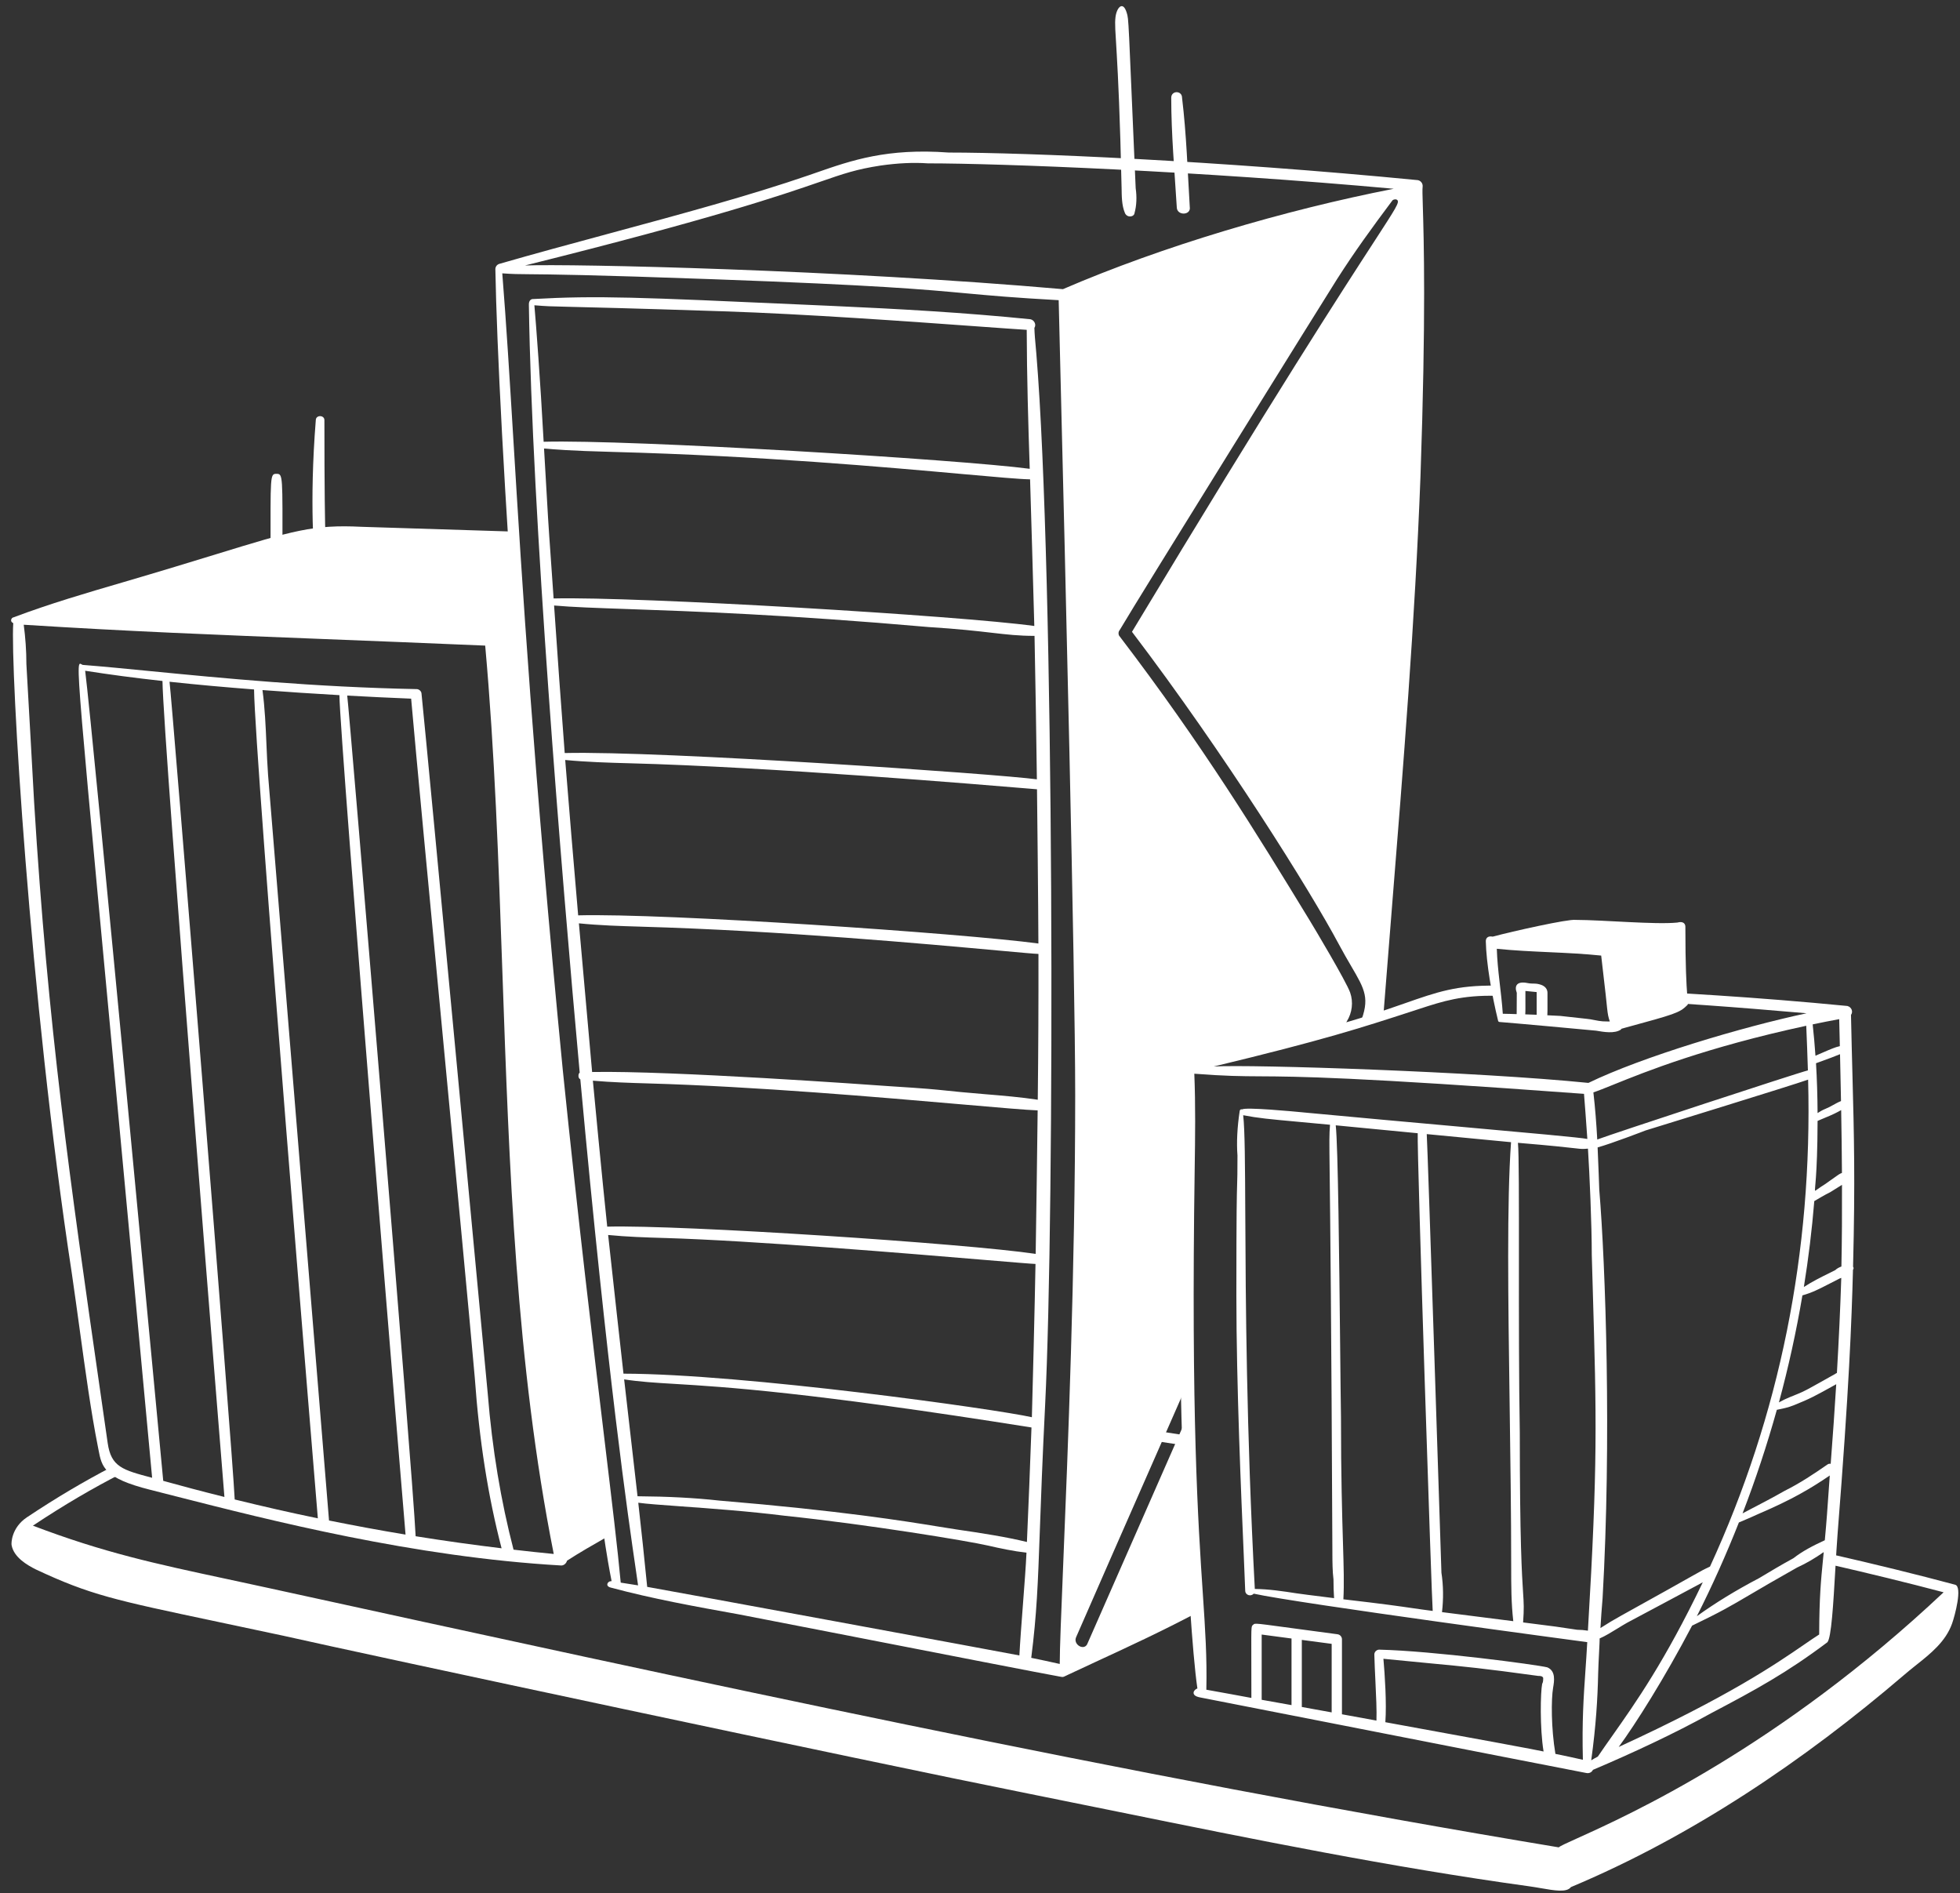<svg width="146" height="141" viewBox="0 0 146 141" fill="none" xmlns="http://www.w3.org/2000/svg">
    <rect x="0" y="0" width="146" height="141" fill="#333333" stroke="none"/>
    <path fill-rule="evenodd" clip-rule="evenodd" d="M8.333 109.242C6.302 110.297 4.211 111.527 2.007 112.997C0.838 113.777 0.833 114.948 0.864 115.074C1.029 115.978 2.016 116.554 2.673 116.882C6.713 118.776 8.505 119.154 16.276 120.793V120.794C17.672 121.088 19.262 121.423 21.091 121.816C27.258 123.213 64.257 131.106 76.59 133.573C78.815 134.018 81.043 134.471 83.275 134.925C93.418 136.986 103.635 139.062 113.919 140.48C114.208 140.52 114.499 140.57 114.784 140.619C115.799 140.796 116.712 140.953 117.015 140.539C126.039 136.757 134.407 131.094 141.792 124.776C142.089 124.516 142.404 124.266 142.721 124.013C143.812 123.147 144.929 122.259 145.41 120.911C145.614 120.339 146.198 118.168 145.64 118.02H145.64C142.779 117.253 139.665 116.491 136.36 115.736L136.302 116.504C139.29 117.189 142.13 117.883 144.779 118.583C132.529 130.115 121.299 135.184 117.477 136.908C116.683 137.267 116.209 137.482 116.112 137.579C83.814 132.209 51.326 125.11 19.896 118.241L19.673 118.193C18.688 117.978 17.758 117.778 16.868 117.587H16.866C11.577 116.454 7.729 115.63 2.451 113.621C4.755 112.087 6.934 110.816 9.051 109.734C8.774 109.588 8.527 109.424 8.333 109.242ZM39.561 100.883C40.627 101.013 42.002 101.183 43.647 101.391C43.617 101.127 43.586 100.864 43.556 100.601C41.915 100.396 40.544 100.23 39.483 100.104C39.509 100.364 39.535 100.623 39.561 100.883ZM80.117 105.642C80.108 105.899 80.098 106.154 80.087 106.406C82.863 106.821 85.698 107.253 88.567 107.701C88.557 107.444 88.548 107.188 88.538 106.931C85.69 106.486 82.875 106.055 80.117 105.642Z" fill="white"/>
    <path fill-rule="evenodd" clip-rule="evenodd" d="M38.203 39.588C39.706 64.607 42.044 89.578 45.248 114.438C44.171 115.052 43.14 115.643 42.236 116.23C42.19 116.422 42.01 116.587 41.812 116.587C30.846 115.962 20.088 113.218 13.081 111.431C12.413 111.26 11.78 111.099 11.184 110.948C7.737 110.081 7.579 109.247 7.334 107.956C7.32 107.882 7.306 107.807 7.29 107.73C6.777 105.139 6.369 102.168 5.931 98.976C5.748 97.64 5.559 96.266 5.355 94.865C2.195 74.218 0.763 49.659 0.987 46.407C0.706 46.287 0.849 45.991 1.005 45.977C3.685 44.965 6.458 44.154 9.14 43.37L9.15 43.367C12.026 42.525 14.274 41.836 16.096 41.277C21.832 39.517 23.343 39.054 26.934 39.233C26.934 39.233 32.364 39.404 38.203 39.588ZM12.159 110.283C12.275 110.314 12.389 110.346 12.502 110.377C13.651 110.692 14.707 110.981 16.717 111.484C16.71 111.408 12.149 55.008 12.103 50.715C10.034 50.487 8.152 50.238 6.344 49.953C6.881 54.131 12.14 110.078 12.159 110.283ZM12.628 50.772C12.813 52.174 17.298 107.737 17.483 111.67V111.67C19.544 112.176 21.608 112.649 23.676 113.075C23.668 112.996 18.955 56.088 18.925 51.346C16.769 51.178 14.778 51.003 12.628 50.772ZM19.848 55.443C19.882 56.221 19.915 56.994 19.971 57.758H19.972L24.509 113.237C26.408 113.619 28.309 113.972 30.209 114.286C30.114 113.345 25.318 55.196 25.283 51.77C23.335 51.66 21.423 51.533 19.552 51.392C19.732 52.74 19.791 54.098 19.848 55.443ZM25.864 51.802C26.023 52.923 30.739 109.587 30.961 114.408C33.097 114.75 35.232 115.05 37.363 115.306C36.356 111.447 35.701 107.282 35.365 102.585C34.992 98.314 33.977 87.631 32.968 77.009C31.977 66.579 30.992 56.209 30.626 52.031C29.02 51.967 27.435 51.888 25.864 51.802ZM36.333 103.799C36.662 107.904 37.314 111.801 38.254 115.409C39.253 115.523 40.251 115.634 41.248 115.729C38.436 101.581 37.926 86.884 37.425 72.456C37.138 64.191 36.854 56.014 36.142 48.08C31.601 47.886 27.677 47.732 24.103 47.591C15.884 47.268 9.519 47.017 1.768 46.526C1.891 47.457 1.966 48.439 1.966 49.462C2.006 50.032 2.541 59.732 2.541 59.732C3.569 76.54 5.221 88.011 7.455 103.528C7.639 104.811 7.828 106.122 8.021 107.465C8.277 109.247 9.126 109.471 11.324 110.053L11.332 110.055C6.12 53.878 5.575 49.514 5.958 49.431C6.011 49.42 6.083 49.491 6.162 49.517C7.646 49.633 9.365 49.801 11.286 49.989C16.569 50.505 23.381 51.17 31.041 51.32C31.19 51.32 31.401 51.458 31.401 51.682C31.854 56.056 36.333 103.799 36.333 103.799Z" fill="white"/>
    <path d="M20.597 35.287C20.106 35.287 20.153 35.385 20.153 41.24C20.153 41.721 21.041 41.995 21.041 41.24C21.041 35.422 21.088 35.287 20.597 35.287Z" fill="white"/>
    <path d="M24.329 41.733C24.329 41.113 24.165 41.728 24.165 31.291C24.165 30.894 23.53 30.891 23.524 31.285C23.017 37.645 23.442 41.547 23.442 41.98C23.442 44.144 24.732 44.094 24.33 41.733H24.329Z" fill="white"/>
    <path d="M84.597 14.02C84.033 1.132 84.092 1.477 83.926 0.94C83.647 0.033 83.184 0.555 83.094 1.266C82.965 2.299 83.315 3.339 83.546 13.942C83.56 14.601 83.546 15.282 83.804 15.885C83.984 16.245 84.492 16.158 84.514 15.852C84.662 15.326 84.692 14.672 84.597 14.02Z" fill="white"/>
    <path d="M88.051 7.283C88.051 6.726 87.245 6.726 87.245 7.283C87.245 9.99 87.494 12.755 87.657 15.423C87.657 16.087 88.733 16.046 88.626 15.416C88.467 12.791 88.38 9.993 88.051 7.283V7.283Z" fill="white"/>
    <path fill-rule="evenodd" clip-rule="evenodd" d="M105.972 13.903C105.995 13.714 105.887 13.481 105.625 13.417C90.675 11.962 76.484 11.361 70.678 11.361C66.079 11.022 63.45 11.936 60.772 12.868C60.6 12.928 60.427 12.988 60.254 13.048C55.89 14.552 50.634 15.972 45.399 17.386C42.613 18.138 39.833 18.889 37.197 19.65C37.019 19.702 36.897 19.866 36.9 20.052C37.093 31.1 39.154 65.079 43.142 99.866C44.695 113.42 45.356 116.726 45.514 117.518C45.551 117.704 45.561 117.751 45.547 117.759C45.543 117.761 45.536 117.76 45.526 117.758C45.522 117.757 45.516 117.755 45.51 117.755C45.271 117.755 45.055 118.113 45.48 118.228C48.602 119.068 51.843 119.652 54.978 120.216C55.446 120.301 59.232 121.039 63.663 121.903H63.664L63.665 121.904C70.134 123.165 77.975 124.694 78.872 124.847C78.917 124.855 78.953 124.862 78.986 124.868C79.067 124.884 79.114 124.893 79.161 124.889C79.226 124.884 79.29 124.853 79.442 124.779C79.486 124.758 79.537 124.733 79.6 124.703C80.326 124.361 81.077 124.013 81.853 123.654H81.854C84.085 122.622 86.526 121.494 89.164 120.1C88.9 115.394 88.651 110.399 88.484 105.386C84.916 113.505 81.779 120.645 81.021 122.364C80.812 122.996 79.928 122.503 80.151 121.946C80.629 120.831 84.289 112.505 88.414 103.127C88.179 94.776 88.198 86.496 88.78 79.561C88.78 79.561 96.668 77.525 100.097 76.582C100.179 76.395 100.257 76.22 100.329 76.056C100.721 75.426 100.822 74.628 100.572 73.919C100.273 73.075 97.881 69.074 97.56 68.548L97.434 68.342C93.713 62.243 89.624 55.541 83.405 47.395C83.3 47.294 83.283 47.062 83.403 46.927C84.8 44.545 98.939 21.816 99.597 20.788C100.9 18.75 102.188 16.972 103.721 14.928C103.78 14.851 103.993 14.804 104.085 14.899L104.085 14.9C104.256 15.076 103.998 15.472 102.385 17.955C100.07 21.518 94.963 29.378 84.321 47.053C91.261 56.185 97.623 66.371 99.712 70.29C100.066 70.953 100.383 71.495 100.654 71.959C101.683 73.717 102.064 74.368 101.302 76.241C101.837 76.08 102.428 75.877 103.044 75.658C103.251 72.989 103.466 70.311 103.682 67.626C104.535 57.02 105.398 46.295 105.811 35.488C106.23 23.462 106.059 17.796 105.986 15.372C105.961 14.549 105.947 14.1 105.972 13.902V13.903ZM75.934 123.286C74.951 123.09 49.798 118.451 48.209 118.179C48.012 116.173 47.782 114.032 47.545 111.913C48.162 111.999 49.29 112.08 50.707 112.182C52.885 112.338 55.746 112.544 58.488 112.887C64.624 113.526 72.126 114.764 73.603 115.105C74.484 115.308 75.485 115.522 76.462 115.633C76.423 116.552 76.31 118.028 76.196 119.522C76.091 120.904 75.984 122.302 75.934 123.286ZM69.945 113.696H69.944C67.444 113.289 62.667 112.511 53.58 111.753C51.743 111.549 49.738 111.447 47.49 111.431C47.346 110.148 46.956 106.762 46.701 104.549L46.701 104.548C46.605 103.718 46.529 103.052 46.492 102.727C47.676 102.908 48.759 102.974 50.262 103.064C53.967 103.288 60.222 103.666 76.835 106.308C76.735 109.172 76.615 112.035 76.495 114.836C74.939 114.457 73.195 114.186 71.181 113.893V113.892C70.849 113.844 70.442 113.778 69.945 113.696ZM45.693 33.657C56.56 33.944 66.1 34.801 71.755 35.309C74.228 35.531 75.957 35.686 76.73 35.698C76.743 36.086 77.021 45.455 77.045 46.619C71.531 45.856 47.52 44.417 41.238 44.569C41.129 42.946 41.061 41.99 41.003 41.195C40.882 39.506 40.812 38.543 40.529 33.464C40.528 33.452 40.526 33.443 40.524 33.435C40.522 33.425 40.52 33.418 40.523 33.413C40.531 33.398 40.576 33.402 40.752 33.418C41.178 33.459 42.377 33.571 45.692 33.657H45.693ZM40.496 32.899C40.247 28.325 39.929 24.106 39.806 22.735C40.75 22.811 40.938 22.816 42.382 22.849C43.934 22.885 46.938 22.955 53.893 23.184C60.01 23.385 67.847 23.95 72.727 24.302C74.375 24.421 75.686 24.516 76.48 24.564C76.49 28.019 76.591 31.5 76.704 34.914C71.578 34.229 46.908 32.719 40.497 32.899H40.496ZM69.182 46.699C71.387 46.837 72.769 46.996 73.874 47.123C75.032 47.257 75.886 47.355 77.062 47.356C77.134 50.918 77.189 54.496 77.237 58.04C74.338 57.643 49.345 55.907 42.065 56.081C41.789 52.436 41.52 48.757 41.274 45.094C42.593 45.213 44.378 45.275 46.777 45.359C51.494 45.523 58.586 45.769 69.183 46.699H69.182ZM46.902 56.843C57.345 57.115 73.189 58.441 76.594 58.726C76.979 58.758 77.205 58.777 77.246 58.78C77.263 60.04 77.344 67.733 77.35 70.266C71.572 69.495 49.51 67.998 43.067 68.169C42.878 66.044 42.235 58.34 42.102 56.599C43.707 56.753 45.329 56.801 46.902 56.843H46.902ZM74.395 70.791H74.396C76.008 70.938 77.058 71.035 77.354 71.042C77.361 74.657 77.344 78.285 77.303 81.901C76.023 81.707 74.69 81.596 73.398 81.49L73.377 81.488C71.824 81.36 71.116 81.286 70.525 81.224C69.653 81.133 69.035 81.067 66.334 80.897L66.246 80.891C64.957 80.799 49.952 79.723 44.107 79.835L43.122 68.764C44.669 68.919 46.219 68.967 47.721 69.01L47.72 69.011C58.142 69.306 69.193 70.316 74.395 70.791ZM48.293 80.686C56.266 80.912 65.689 81.73 71.695 82.251H71.696C74.409 82.487 76.424 82.662 77.295 82.694C77.253 86.074 77.207 89.7 77.147 93.381C71.932 92.606 50.79 91.207 45.232 91.352C44.87 87.96 44.184 80.719 44.163 80.482C45.553 80.602 46.942 80.647 48.293 80.686ZM49.483 92.196C56.191 92.395 67.66 93.354 73.51 93.843C75.536 94.012 76.888 94.125 77.134 94.13C77.089 96.781 76.903 104.388 76.864 105.545C74.163 104.936 55.426 102.319 46.443 102.301C46.363 101.593 45.594 94.716 45.3 91.973C46.67 92.109 48.096 92.156 49.483 92.197V92.196ZM76.817 123.464C77.534 123.612 78.24 123.761 78.94 123.92C78.94 122.788 79.048 120.152 79.198 116.494C79.537 108.208 80.091 94.682 80.091 81.527C80.091 72.243 79.314 40.836 78.996 27.941V27.939C78.913 24.623 78.862 22.532 78.861 22.355C75.542 22.173 73.778 22.011 71.969 21.845C68.781 21.551 65.452 21.245 53.233 20.799C43.878 20.458 40.916 20.435 39.432 20.423C38.582 20.417 38.218 20.414 37.415 20.357C37.717 24.145 37.961 28.142 38.245 32.804C38.885 43.313 39.732 57.203 41.924 79.708C43.084 91.034 44.186 100.208 45.006 107.032C45.581 111.823 46.018 115.456 46.238 117.863C46.669 117.926 47.099 117.996 47.53 118.067C47.492 117.787 47.434 117.39 47.357 116.865C46.804 113.089 45.271 102.625 43.228 80.379C43.034 80.294 43.067 79.957 43.182 79.881C41.79 64.601 39.627 38.345 39.396 22.703C39.385 22.408 39.533 22.28 39.675 22.272C44.532 21.999 47.563 22.136 60.088 22.698L62.123 22.789C66.895 23.003 71.828 23.275 76.765 23.777C77.05 23.846 77.21 24.175 77.051 24.421C77.068 24.925 77.111 25.381 77.152 25.834C77.167 26.005 77.183 26.174 77.197 26.346C78.546 42.618 78.569 90.286 77.853 104.6C77.647 108.714 77.541 111.651 77.457 113.977C77.312 118.002 77.233 120.191 76.817 123.464ZM79.177 21.535C62.666 20.086 42.558 19.634 39.109 19.771C53.225 16.255 58.238 14.523 61.072 13.545C62.865 12.925 63.785 12.607 65.588 12.33C66.87 12.146 68.051 12.091 69.107 12.166C74.522 12.166 89.409 12.744 103.819 14.058C95.659 15.655 86.626 18.322 79.177 21.535Z" fill="white"/>
    <path fill-rule="evenodd" clip-rule="evenodd" d="M111.398 73.403C108.511 73.367 107.07 73.87 104.634 74.723C103.133 75.247 101.255 75.904 98.43 76.648C97.361 76.942 96.244 77.228 95.105 77.519C92.951 78.07 90.719 78.641 88.583 79.327C88.479 79.36 88.407 79.454 88.401 79.563C87.921 89.242 87.579 97.925 88.314 113.846C88.423 116.364 88.807 123.137 89.194 125.745C89.082 125.78 88.925 125.9 88.911 126.048C88.894 126.224 89.056 126.347 89.392 126.412C90.065 126.542 93.93 127.3 98.626 128.22C106.587 129.781 116.937 131.81 118.17 132.042C118.382 132.082 118.566 131.992 118.658 131.806C121.521 130.593 124.735 129.102 127.455 127.591C130.802 125.829 133.091 124.58 136.116 122.308C136.415 122.008 136.563 119.452 136.708 116.953C136.766 115.959 136.823 114.974 136.888 114.143C137.734 103.466 137.928 98.394 138.028 94.566C138.093 94.474 138.083 94.414 138.034 94.329C138.196 87.913 138.106 84.49 137.99 80.115C137.954 78.739 137.915 77.268 137.88 75.579L137.882 75.58C138.053 75.35 137.928 74.996 137.609 74.918C130.736 74.248 124.568 73.9 120.017 73.706C120.047 73.955 120.078 74.205 120.11 74.455C125.007 74.68 129.179 74.992 134.573 75.461C129.726 76.494 122.33 78.703 118.32 80.647C110.098 79.817 93.255 79.257 90.408 79.426C98.597 77.456 101.406 76.542 105.241 75.294C105.399 75.243 105.559 75.19 105.721 75.137H105.721L105.743 75.13C107.467 74.569 108.916 74.099 111.451 74.162C111.467 74.162 111.483 74.162 111.5 74.162C111.463 73.909 111.43 73.656 111.398 73.403ZM136.352 87.902C136.981 87.451 137.03 87.416 137.205 87.352H137.206C137.195 85.79 137.177 84.232 137.148 82.673C136.805 82.866 136.498 83.018 135.955 83.238C135.758 83.316 135.717 83.336 135.676 83.356C135.634 83.377 135.591 83.398 135.391 83.479C135.38 87.8 135.131 88.641 135.214 88.675C135.235 88.683 135.277 88.639 135.351 88.587L135.381 88.567C135.576 88.43 135.776 88.291 135.975 88.171C136.12 88.068 136.245 87.979 136.352 87.902ZM136.55 82.293C136.736 82.19 136.924 82.085 137.136 82C137.114 80.831 137.09 79.67 137.063 78.509C136.767 78.634 136.242 78.835 135.274 79.183C135.347 80.387 135.384 81.629 135.391 82.893C135.576 82.772 135.772 82.66 135.992 82.572C136.189 82.493 136.369 82.394 136.55 82.293ZM137.049 77.91L137.002 75.899C136.356 76.017 135.698 76.147 135.026 76.289C135.11 77.046 135.177 77.827 135.233 78.623C135.406 78.549 135.566 78.48 135.716 78.414C136.305 78.158 136.721 77.978 137.049 77.91ZM125.954 117.423C126.847 116.92 126.849 116.918 127.378 116.668V116.667C132.559 105.403 135.023 93.278 134.686 80.404C133.634 80.786 122.585 84.186 122.585 84.186C122.473 84.23 120.062 85.159 119.006 85.452C119.056 86.479 119.129 88.595 119.129 88.595C119.6 94.243 120.047 107.271 119.376 119.027C119.311 119.774 119.261 120.504 119.216 121.245C119.725 120.916 120.247 120.606 120.768 120.318C123.758 118.661 125.186 117.857 125.954 117.423ZM118.691 81.353C118.825 82.515 118.914 83.69 118.979 84.863V84.863C119.941 84.491 133.868 79.91 134.67 79.716C134.636 78.616 134.596 77.508 134.547 76.391C127.006 78.021 122.571 79.813 120.185 80.777C119.547 81.034 119.055 81.233 118.691 81.353ZM95.14 126.795C95.595 126.876 96.038 126.955 96.205 126.985V122.025L93.982 121.73V126.589C94.186 126.626 94.669 126.712 95.14 126.795ZM96.972 127.124L99.196 127.527V122.423L96.972 122.128V127.124ZM103.051 123.535C103.153 124.714 103.297 126.807 103.195 128.258H103.196C111.503 129.779 112.718 129.996 113.931 130.232C114.241 130.292 114.551 130.354 114.98 130.439C114.691 128.669 114.754 126.009 114.874 125.412C114.878 125.391 114.885 125.376 114.894 125.359C114.918 125.311 114.953 125.243 114.954 124.962C114.897 124.821 114.754 124.81 114.575 124.81C110.442 124.242 109.125 124.118 106.649 123.884C105.696 123.794 104.572 123.688 103.051 123.535ZM115.862 130.617C116.543 130.757 117.227 130.9 117.907 131.056L117.909 131.059C117.836 128.219 117.961 126.407 118.098 124.419C118.145 123.747 118.192 123.055 118.234 122.296C118.158 122.287 96.699 119.416 93.388 118.685C93.181 118.92 92.755 118.809 92.755 118.448C92.74 117.968 92.701 117.075 92.65 115.885C92.461 111.517 92.097 103.145 92.097 96.494C92.097 90.007 92.13 88.984 92.153 88.222C92.168 87.769 92.179 87.408 92.179 86.052C92.104 85.087 92.161 83.943 92.343 82.752C92.349 82.66 92.413 82.611 92.477 82.611C92.485 82.611 92.494 82.616 92.501 82.621C92.506 82.624 92.511 82.627 92.515 82.629C92.687 82.424 96.414 82.78 97.012 82.837C97.04 82.841 97.062 82.842 97.075 82.844C101.007 83.214 105.047 83.576 108.531 83.89C113.809 84.364 117.814 84.723 118.241 84.822C118.149 83.465 118.047 82.143 117.992 81.462C100.794 80.196 96.652 80.173 93.872 80.157C92.419 80.149 91.339 80.143 88.964 79.963C89.06 82.303 89.027 84.703 88.992 87.027C88.719 105.533 89.247 113.427 89.597 118.662C89.78 121.403 89.914 123.414 89.86 125.838C90.661 125.976 92.886 126.389 93.215 126.45C93.215 121.458 93.172 121.169 93.295 121.048C93.309 121.034 93.326 121.022 93.345 121.005C93.363 120.989 93.377 120.975 93.392 120.963C93.539 120.851 93.844 120.943 99.629 121.708C99.82 121.733 99.962 121.895 99.962 122.088V127.668L102.532 128.137C102.559 127.387 102.507 126.303 102.454 125.196C102.422 124.522 102.389 123.84 102.374 123.221C102.368 122.992 102.585 122.85 102.736 122.854C106.782 122.95 114.468 123.974 115.261 124.173C115.903 124.447 115.775 125.198 115.69 125.695C115.544 126.549 115.541 128.706 115.862 130.617ZM106.278 84.46C106.34 85.207 107.372 117.128 107.372 117.128V117.129C107.519 118.078 107.528 119.086 107.414 120.06L112.724 120.734C112.57 119.379 112.568 118.086 112.568 116.72C112.568 112.74 112.508 108.54 112.451 104.466C112.342 96.763 112.239 89.513 112.557 85.062L106.278 84.46ZM99.826 100.158C99.85 102.453 99.869 104.409 99.889 105.536C99.889 109.955 99.975 112.816 100.037 114.888C100.093 116.746 100.129 117.967 100.068 119.105C103.163 119.463 104.269 119.625 105.208 119.762C105.678 119.83 106.107 119.893 106.722 119.971C106.66 119.564 105.546 85.878 105.606 84.395L99.499 83.806C99.672 85.346 99.761 93.981 99.826 100.158ZM92.605 83.054C93.708 83.269 94.568 83.348 96.674 83.541C97.335 83.602 98.119 83.673 99.072 83.764C99.014 84.574 99.016 84.722 99.047 87.421C99.087 90.782 99.173 98.097 99.249 115.568C99.249 115.614 99.249 115.661 99.249 115.708C99.252 116.331 99.255 117.019 99.331 117.623C99.331 118.111 99.342 118.558 99.375 119.019C99.232 118.999 98.905 118.959 98.518 118.911C97.82 118.824 96.928 118.714 96.585 118.661C95.565 118.503 94.513 118.345 93.471 118.334C92.838 106.46 92.791 96.763 92.761 90.454C92.743 86.707 92.731 84.155 92.605 83.054ZM117.479 121.374C117.738 121.374 118.012 121.398 118.282 121.441H118.283C119.022 108.988 118.929 105.781 118.641 95.883C118.618 95.116 118.595 94.309 118.571 93.454C118.571 91.166 118.405 87.393 118.287 85.543C117.863 85.577 117.861 85.577 117.303 85.513C116.751 85.45 115.655 85.325 113.071 85.109C113.148 85.919 113.146 89.428 113.144 93.719C113.142 97.889 113.14 102.798 113.209 106.686C113.209 114.817 113.369 117.297 113.453 118.592C113.508 119.43 113.53 119.772 113.456 120.827C115.033 121.027 115.456 121.078 115.877 121.137C116.215 121.184 116.551 121.236 117.479 121.374ZM118.53 131.096C118.723 130.979 118.871 130.896 119.02 130.82H119.021C119.361 130.318 119.718 129.812 120.095 129.278C121.853 126.785 124.029 123.697 126.84 117.84C126.522 118.017 121.206 120.849 121.206 120.849C120.984 120.973 120.746 121.12 120.5 121.271C120.06 121.542 119.596 121.829 119.154 122.023C119.166 122.046 119.142 122.513 119.114 123.073C119.087 123.602 119.056 124.214 119.047 124.617C119.006 126.501 118.885 128.521 118.53 131.096ZM134.372 122.49C134.806 122.191 135.177 121.937 135.511 121.725L135.51 121.724C135.52 118.921 135.644 117.675 135.789 116.202C135.808 116.003 135.829 115.8 135.849 115.589C135.229 116.022 134.574 116.417 133.861 116.741C132.197 117.677 131.152 118.293 130.336 118.773C128.905 119.615 128.175 120.045 126.043 121.067C124.007 124.956 121.815 128.418 120.577 130.102C128.764 126.345 132.304 123.911 134.372 122.49ZM133.595 116.043C134.262 115.522 135.02 115.125 135.93 114.707V114.706C136.061 113.305 136.134 112.24 136.199 111.296C136.232 110.802 136.264 110.341 136.3 109.884C134.84 110.879 133.471 111.68 131.065 112.713C131.039 112.724 130.971 112.754 130.876 112.797C130.562 112.938 129.95 113.213 129.53 113.382C128.59 115.759 127.55 118.093 126.397 120.365C127.782 119.369 129.3 118.438 131.047 117.522L131.077 117.504C131.872 117.027 132.699 116.531 133.595 116.043ZM136.133 109.061C136.208 109.011 136.291 108.998 136.368 109.017V109.016C136.527 106.951 136.665 104.978 136.78 103.087L136.688 103.139C135.179 103.976 134.834 104.167 133.611 104.657C133.214 104.816 132.856 104.89 132.561 104.95C132.488 104.965 132.42 104.978 132.356 104.993C131.628 107.603 130.777 110.179 129.803 112.705C129.883 112.659 130.08 112.557 130.351 112.416C130.983 112.089 132.021 111.551 132.935 111.029C134.119 110.437 135.123 109.76 136.133 109.061ZM136.831 102.25C136.974 99.796 137.082 97.475 137.153 95.256H137.154C137.155 95.195 137.159 95.172 137.152 95.168C137.144 95.164 137.118 95.19 137.05 95.207C136.76 95.353 136.51 95.482 136.286 95.597C135.453 96.025 134.989 96.264 134.261 96.471C133.808 99.15 133.224 101.813 132.511 104.441C132.79 104.287 133.059 104.154 133.361 104.033C133.789 103.862 134.027 103.767 134.258 103.66C134.691 103.459 135.102 103.212 136.706 102.32C136.744 102.284 136.787 102.264 136.831 102.25ZM136.708 94.589C136.836 94.466 136.997 94.384 137.166 94.321V94.322C137.207 92.306 137.217 90.275 137.209 88.239C137.143 88.278 136.343 88.78 136.343 88.78C135.89 89.007 135.512 89.231 135.146 89.45C134.972 91.586 134.712 93.722 134.369 95.847C135.007 95.435 135.572 95.154 136.32 94.783C136.444 94.721 136.573 94.657 136.708 94.589Z" fill="white"/>
    <path d="M125.544 69.03C125.544 68.765 125.36 68.593 124.945 68.706C123.297 68.871 119.447 68.512 117.364 68.507C116.817 68.431 112.666 69.357 111.198 69.753C111.145 69.748 111.093 69.744 111.04 69.738C110.814 69.738 110.673 69.873 110.678 70.104C110.712 71.707 111.107 74.029 111.594 76.023C111.605 76.071 111.648 76.107 111.698 76.11C112.282 76.149 118.782 76.739 118.891 76.757C119.46 76.854 120.261 76.998 120.74 76.676C120.824 76.592 120.644 76.651 121.056 76.538C124.723 75.538 125.106 75.435 125.674 74.866C125.862 74.678 125.543 74.866 125.543 69.03L125.544 69.03ZM119.272 71.165C119.309 71.52 119.352 71.875 119.395 72.231C119.784 75.416 119.683 75.374 119.914 76.073C119.432 76.06 119.408 76.099 118.64 75.943C118.363 75.887 118.521 75.913 116.225 75.658C115.898 75.641 115.582 75.627 115.261 75.611C115.275 75.427 115.271 75.393 115.271 73.939C115.271 73.661 115.092 73.441 114.781 73.337C114.349 73.193 114.219 73.297 113.781 73.21C113.003 73.054 112.784 73.402 112.985 73.939C112.985 75.524 112.971 75.381 112.976 75.525C112.633 75.515 112.293 75.501 111.943 75.498C111.835 73.886 111.543 72.267 111.497 70.659C114.103 70.926 116.726 70.898 119.271 71.165L119.272 71.165ZM113.615 75.541C113.634 75.293 113.628 75.144 113.627 73.8C113.733 73.81 114.374 73.874 114.466 73.883V75.573C114.185 75.56 113.897 75.552 113.615 75.542V75.541Z" fill="white"/>
</svg>

